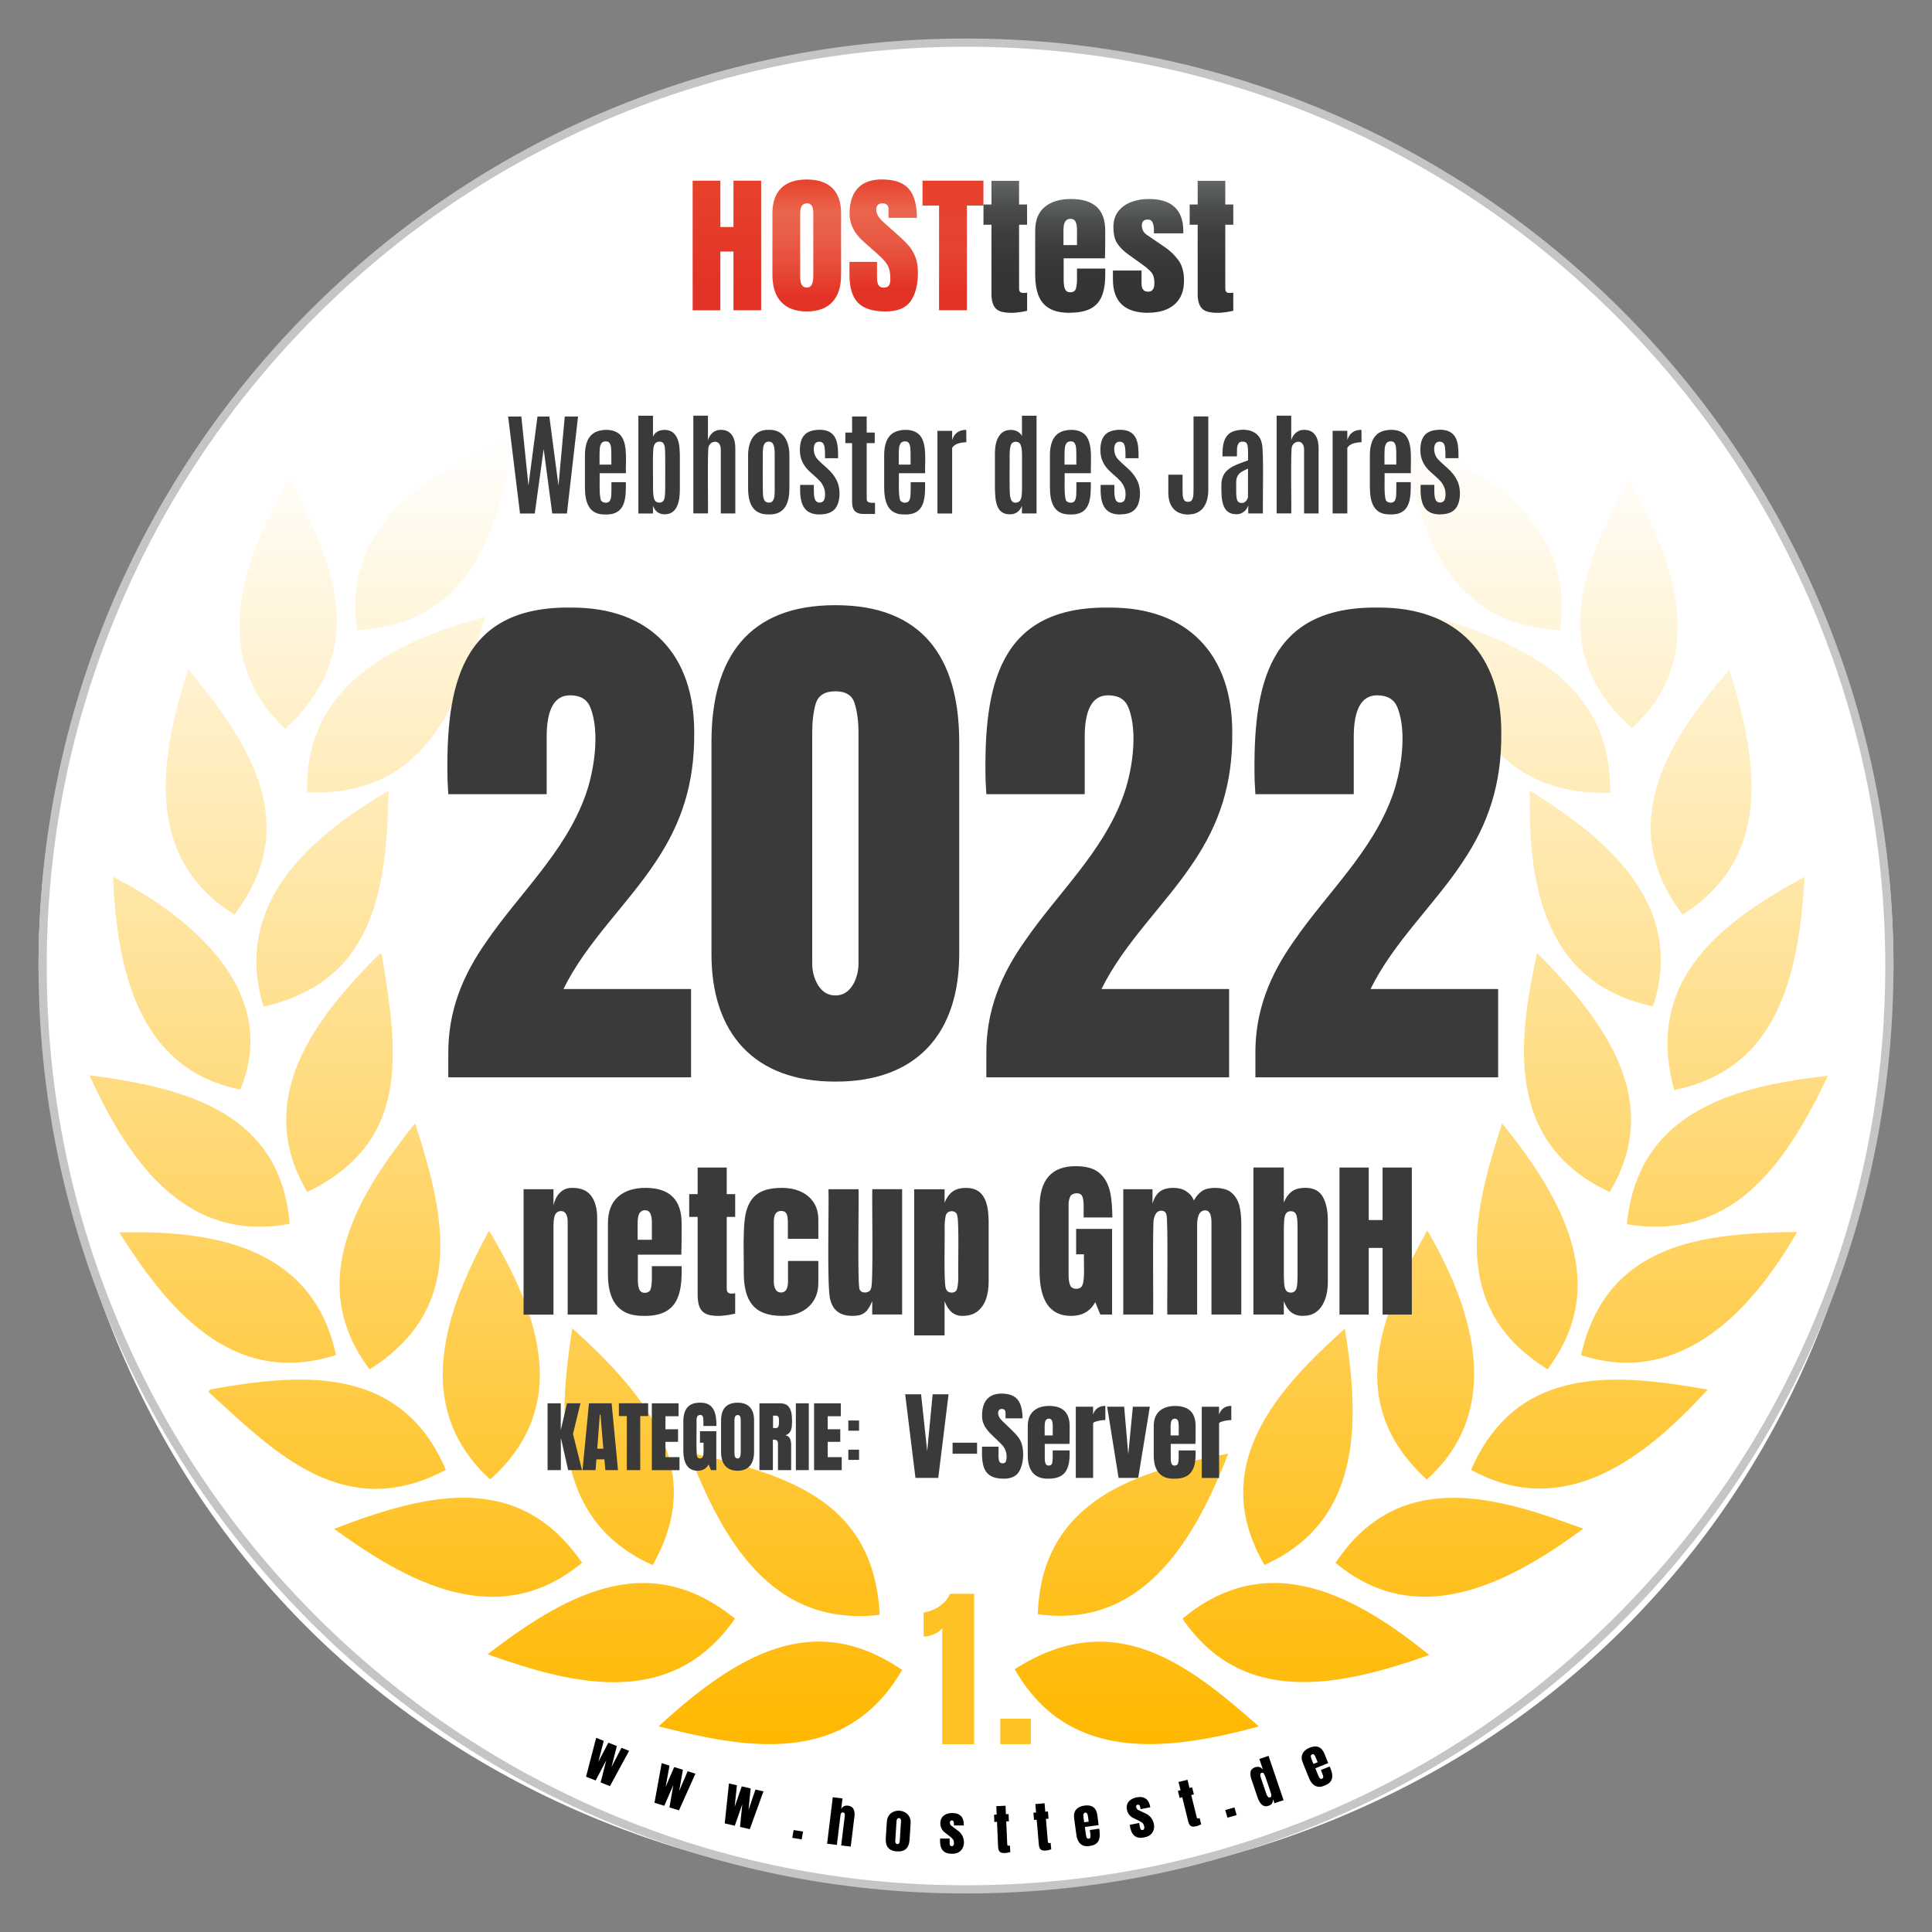 <?xml version="1.0" encoding="UTF-8"?><svg id="a" xmlns="http://www.w3.org/2000/svg" xmlns:xlink="http://www.w3.org/1999/xlink" viewBox="0 0 471 471"><rect x="0" y="0" width="471" height="471" fill="#808080" stroke="none"/><defs><linearGradient id="b" x1="233.71" y1="3899.67" x2="233.71" y2="3580.79" gradientTransform="translate(0 4006) scale(1 -1)" gradientUnits="userSpaceOnUse"><stop offset="0" stop-color="#ffb800" stop-opacity="0"/><stop offset="1" stop-color="#ffb800"/></linearGradient><linearGradient id="c" x1="177.21" y1="3930.35" x2="177.21" y2="3961.95" gradientTransform="translate(0 4006) scale(1 -1)" gradientUnits="userSpaceOnUse"><stop offset=".19" stop-color="#e33326"/><stop offset="1" stop-color="#e7422c"/></linearGradient><linearGradient id="d" x1="196.68" y1="3930.07" x2="196.68" y2="3962.24" gradientTransform="translate(0 4006) scale(1 -1)" gradientUnits="userSpaceOnUse"><stop offset=".12" stop-color="#e33326"/><stop offset=".3" stop-color="#e64836"/><stop offset=".52" stop-color="#e85a45"/><stop offset=".75" stop-color="#ea654d"/><stop offset="1" stop-color="#e7422c"/></linearGradient><linearGradient id="e" x1="215.42" y1="3930.07" x2="215.42" y2="3962.25" gradientTransform="translate(0 4006) scale(1 -1)" gradientUnits="userSpaceOnUse"><stop offset=".18" stop-color="#e33326"/><stop offset=".34" stop-color="#e64635"/><stop offset=".55" stop-color="#e85a44"/><stop offset=".77" stop-color="#ea654d"/><stop offset="1" stop-color="#e7422c"/></linearGradient><linearGradient id="f" x1="232.33" y1="3930.35" x2="232.33" y2="3961.95" gradientTransform="translate(0 4006) scale(1 -1)" gradientUnits="userSpaceOnUse"><stop offset=".14" stop-color="#e33326"/><stop offset=".45" stop-color="#e54333"/><stop offset="1" stop-color="#e7422c"/></linearGradient><linearGradient id="g" x1="245.08" y1="3929.74" x2="245.08" y2="3961.91" gradientTransform="translate(0 4006) scale(1 -1)" gradientUnits="userSpaceOnUse"><stop offset="0" stop-color="#333"/><stop offset=".37" stop-color="#353636"/><stop offset=".6" stop-color="#3d3e3e"/><stop offset=".79" stop-color="#4a4c4c"/><stop offset=".96" stop-color="#5d6061"/><stop offset="1" stop-color="#636667"/></linearGradient><linearGradient id="h" x1="260.91" x2="260.91" y2="3957.49" xlink:href="#g"/><linearGradient id="i" x1="279.99" x2="279.99" y2="3957.48" xlink:href="#g"/><linearGradient id="j" x1="295.34" x2="295.34" xlink:href="#g"/></defs><g><path d="M235.5,9.99c124.88,0,226.11,101.23,226.11,226.11-11.91,299.93-440.36,299.84-452.22,0,0-124.88,101.23-226.11,226.11-226.11Z" style="fill:#fff;"/><path d="M125.54,106.33c-4.45,25.73-12.24,45.8-38.48,47.3-3.74-26.66,18.37-38.81,38.48-47.3Zm259.91,224.02c6.38-28.34,31.52-29.61,52.68-30.03-12.28,21.46-29.92,37.53-52.68,30.03Zm-57.6-6.42c4.02,24.22,3.47,47.21-19.59,57.6-14.24-24.5,3.77-43.41,19.59-57.6Zm46.84-91.61c17.23,17.13,30.79,36.56,17.73,58.28-25.69-12.04-22.26-36.98-17.73-58.28ZM90.1,333.84c-16.18-21.56-2.39-43.15,11.09-59.98,7.98,24.24,11.7,45.55-11.09,59.98Zm29.4,26.82c-19.81-18.07-10.24-42.35-.27-60.64,12.74,21.2,19.76,43.24,.27,60.64Zm228.34,.03c-21.13-19.19-10.26-41.92,.1-60.73,12.52,21.32,17.8,44.65-.1,60.73Zm62.37-137.71c-17.06-22.36-2.84-43.29,11.41-59.74,7.15,22.96,10.39,45.92-11.41,59.74Zm-315.48-30.21c-.42,25.17-4.15,46.74-30.5,52.62-7.69-25.47,11.9-41.65,30.5-52.62Zm-12.81,137.57c-25.55,8.18-41.35-11.75-52.83-29.87,25.67-.76,47.45,4.97,52.83,29.87ZM349.12,150.19c23.76,7.08,43.88,17.27,43.41,43.1-28.78,.68-36.77-20.97-43.41-43.1Zm-303.26,12.95c16.54,19.66,27.22,38.82,11.29,59.82-22.81-14.19-17.77-39.39-11.29-59.82Zm331.42,170.67c-24.57-15.15-17.62-39.55-11.1-59.95,15.16,18.69,26.47,39.55,11.1,59.95Zm18.81-215.37c-9.2,18.5-19.78,39.77,1.76,59.05,18.59-16.85,10.85-40.51-.97-60.63-.26,.52-.52,1.05-.79,1.58Zm-277.86,31.95c-7.14,24.52-16.54,43.9-43.34,42.75-.75-26.7,22.57-37.09,43.34-42.75Zm267.75,222.29c-19.58,14.47-41.01,24.39-60.38,8.35,15.89-24.13,41.08-15.44,60.38-8.35Zm-225.42,48.18c19.43-17.81,37.9-28.41,59.37-13.75-14.11,24.34-39.5,18.74-59.37,13.75Zm-85.67-130.24c24.68-12.07,22.49-32.62,18.15-58-.04,0-.07-.01-.11-.02h-.07s-.06-.02-.06-.02h0s-.08-.01-.12-.02c-.03,0-.06,0-.09-.01-.03,0-.05,0-.08-.01-15.14,15.18-31.21,35-17.61,58.08Zm104.3,103.98c-15.81,22.74-40.54,15.7-60.32,8.7,20.99-16.21,40.11-25,60.32-8.7Zm217.43-96.13c2.67-28.27,27.63-33.79,49.01-36.21-10.74,22.62-23.73,40.26-49.01,36.21Zm-108.34,96.16c21.38-17.94,43.36-4.74,60.16,8.84-22.63,8.01-45.62,12.37-60.16-8.84Zm84.66-201.87c21.03,12.85,37.69,29.09,30.06,52.58-27.39-5.69-30.39-31.21-30.06-52.58Zm-231.04,188.22c-20.75,17.21-43.1,4.3-60.44-8.25,24.23-9.43,45.43-13.46,60.44,8.25ZM27.54,213.74c21.76,11.21,40.36,29.4,31.05,51.88-26.2-5.25-30.08-31.79-31.05-51.88Zm412.39,.03c-1.4,24.47-6.69,46.87-31.77,51.97-7.52-27.2,12.06-41.24,31.77-51.97ZM21.79,262.13c24.62,3.16,46.59,9.63,48.82,36.22-26.32,4.99-40-17.03-48.82-36.22Zm86.91,96.21c-23.56,12.46-40.06-2.68-55.23-16.58h0c-.89-.81-1.77-1.62-2.64-2.42l.39-.6c21.65-3.89,46.42-6.36,57.48,19.6ZM380.31,153.6c-28.36-1.37-34.48-25.55-38.42-47.01,23.29,8.63,41.98,23.19,38.42,47.01Zm-21.67,204.74c11.34-26.24,36.34-23.31,57.68-19.58-16.84,18.55-36.04,31.41-57.68,19.58Zm-51.75,62.54c-23.83,6.51-46.82,8.29-59.52-13.94,24.27-15.53,42.24-1.3,59.52,13.94Zm-7.45-66.51c-8.92,23.06-21.89,42.58-46.43,39.16,.88-28.46,25.39-35.11,46.43-39.16Zm-131.56-.28c25.4,5.5,45.15,12.43,46.58,39.59-26.88,3.14-38.64-19.31-46.58-39.59ZM69.58,177.7c-19.54-18.28-9.74-42.56,.98-60.92,12.35,23.15,18.51,42.6-.98,60.92Zm69.93,146.11c19.07,17.21,32.63,34.79,19.6,57.74-25.02-11.14-22.75-37.34-19.6-57.74Z" style="fill:url(#b); fill-rule:evenodd;"/><path d="M229.71,425.23v-28.25c-.94,1.19-3.05,2.02-4.54,2v-5.85c2.56-.4,5.38-2.03,6.42-4.58h5.9v36.68h-7.77Z" style="fill:#ffc224;"/><path d="M243.86,425.21v-6.21h7.46v6.21h-7.46Z" style="fill:#ffc224;"/><path d="M127.64,320.47v-30.55h7.29v3.89c.56-2.31,1.98-4.28,4.6-4.22,2.12,0,3.65,.65,4.6,1.96,.96,1.3,1.45,3.09,1.45,5.36v23.57h-7.19v-22.81c-.02-1.05-.35-2.45-1.63-2.42-1.88,.01-1.78,2.36-1.83,3.75,0,0,0,21.49,0,21.49h-7.29Zm29.37,.33c-6.65,.11-8.83-4.19-8.8-10.29,0,0,0-12.28,0-12.28,0-2.84,.81-4.98,2.44-6.44,1.63-1.47,3.87-2.2,6.72-2.2,5.87,0,8.8,2.88,8.8,8.64,0,2.2,0,6.7-.08,7.64h-10.59v5.91c.02,.94,.02,2.13,.55,2.89,.59,.84,2.4,.62,2.59-.47,.41-1.2,.26-4.09,.28-5.52h7.25c.19,7-1.04,12.22-9.17,12.12Zm-1.55-18.56h3.46v-4.11c0-1.1-.14-1.89-.41-2.36-.5-1.02-2.02-.92-2.59-.04-.31,.46-.47,1.26-.47,2.4v4.11Zm19.63,18.56c-3.87,0-4.95-1.48-5.01-5.09,0,0,0-19.04,0-19.04h-2.06v-5.56h2.06v-6.48h7.09v6.48h2.06v5.56h-2.06v17.33c-.07,1.49,.92,1.47,2.06,1.28v4.97c-.83,.22-3.01,.59-4.13,.55Zm15.66,0c-7.01,.02-9.36-3.67-9.43-10.35,.11-3.88-.45-12.41,.81-15.79,1.32-3.9,4.23-5.04,8.51-5.07,3.08,0,6.02,1.02,7.7,3.52,.77,1.15,1.16,2.57,1.16,4.24v4.66h-7.43v-4.28c-.05-1.25-.14-2.51-1.63-2.51-1.2,0-1.79,.85-1.79,2.55v14.81c.02,1.11,.41,2.54,1.75,2.51,1.41,.02,1.67-1.37,1.71-2.55,0,0,0-5.13,0-5.13h7.39v5.34c0,1.68-.38,3.13-1.14,4.34-1.62,2.58-4.5,3.71-7.62,3.71Zm17.19,0c-2.97,.01-4.76-1.15-5.5-3.85-.92-2.47-.3-23.99-.47-27.03h7.33c.13,1.51-.32,23.71,.28,24.46,.39,1.06,2.58,.94,2.77-.31,.62-.73,.18-22.69,.31-24.16h7.27v30.55h-7.29v-3.26c-1.01,2.37-1.91,3.6-4.71,3.59Zm14.93,4.77v-35.64h7.41v3.26c1.01-2.42,2.47-3.6,5.28-3.59,4.5,0,5.36,3.85,5.46,7.88,0,0,0,15.03,0,15.03-.03,2.76-.61,5.55-2.75,7.21-.94,.72-2.17,1.08-3.69,1.08-1.98,0-3.41-1.2-4.3-3.59v8.35h-7.41Zm9.15-10.45c.76,0,1.22-.38,1.36-1.14,.16-.76,.24-1.7,.24-2.81-.09-2.04,.23-13-.24-14.75-.19-1.57-2.6-1.49-2.83,.02-.18,.76-.26,1.69-.26,2.79,.09,2.04-.25,12.99,.26,14.75,.19,.76,.68,1.14,1.47,1.14Zm29.09,5.68c-5.12,0-7.68-3.67-7.68-11v-15.46c0-6.69,2.93-10.04,8.8-10.04,2.42,0,4.27,.49,5.56,1.47,3.16,2.46,3.28,6.77,3.4,11.04h-7.01c-.05-1.22,.19-4.06-.33-5.11-.36-1.19-2.6-.94-2.95,.04-.26,.56-.39,1.17-.39,1.83v17.37c0,.96,.12,1.75,.37,2.36,.4,1.2,2.61,1.19,2.99,0,.66-1.31,.3-5.95,.39-7.52h-1.91v-6.19h8.76v20.88h-2.87l-1.22-3.01c-1.25,2.23-3.22,3.34-5.91,3.34Zm12.73-.33v-30.55h7.13v3.54c.33-1.25,.88-2.21,1.67-2.87,1.39-1.26,4.94-1.35,6.58-.14,.87,.56,1.48,1.3,1.83,2.22,.56-1,1.21-1.77,1.95-2.28,1.61-1.2,5.73-1,7.15,.31,2.16,1.75,2.39,4.59,2.46,7.45,0,0,0,22.32,0,22.32h-7.27v-22.45c0-1.97-.5-2.95-1.51-2.95-1.73,0-1.95,2.12-1.98,3.46,0,0,0,21.94,0,21.94h-7.27c-.1-.84,.25-24.31-.24-24.36-.19-1.21-1.86-1.21-2.44-.37-.3,.39-.5,.88-.61,1.47-.33-.09-.09,22.64-.16,23.26h-7.29Zm43.85,.33c-2.51,0-3.82-1.26-4.71-3.59v3.26h-7.41v-35.85h7.41v8.55c.45-1.13,1.07-2,1.85-2.63,.8-.64,1.94-.96,3.42-.96,2,0,3.4,.73,4.22,2.18,.83,1.45,1.24,3.35,1.24,5.7v15.03c.05,3.9-1.53,8.4-6.03,8.29Zm-3.01-5.68c1.85,.04,1.54-2.42,1.65-3.95,0,0,0-11.94,0-11.94-.1-1.55,.19-3.98-1.63-3.95-1.88-.02-1.6,2.4-1.71,3.95,0,0,0,11.94,0,11.94,.11,1.54-.17,3.97,1.69,3.95Zm11.87,5.36v-35.85h7.13v12.81h3.38v-12.81h7.13v35.85h-7.13v-16.25h-3.38v16.25h-7.13Z" style="fill:#3a3a3a;"/><path d="M133.49,358.4v-16.29h3.22v6.53l1.52-6.53h3.28l-1.82,7.46,2.2,8.83h-3.38l-1.78-7.89v7.89h-3.24Zm8.52,0l1.57-16.29h5.53l1.55,16.29h-3.08l-.23-2.63h-1.96l-.2,2.63h-3.17Zm3.6-5.23h1.48l-.71-8.29h-.15l-.62,8.29Zm7.2,5.23v-13.17h-1.93v-3.13h7.13v3.13h-1.93v13.17h-3.26Zm6.1,0v-16.29h6.52v3.15h-3.2v3.18h3.07v3.06h-3.07v3.73h3.42v3.18h-6.73Zm11.17,.15c-2.33,0-3.49-1.67-3.49-5v-7.03c0-3.04,1.33-4.56,4-4.56,3.52-.11,4.09,2.68,4.07,5.68h-3.18c-.02-.56,.09-1.85-.15-2.32-.17-.54-1.18-.43-1.34,.02-.12,.25-.18,.53-.18,.83,.07,.7-.17,8.53,.17,8.97,.18,.55,1.19,.54,1.36,0,.3-.61,.14-2.7,.18-3.42h-.87v-2.81h3.98v9.49h-1.31l-.56-1.37c-.57,1.01-1.46,1.52-2.68,1.52Zm9.73,0c-2.79,0-4.03-1.82-4.02-4.59,0,0,0-7.74,0-7.74,0-2.7,1.31-4.26,4.02-4.26,2.71,0,4.02,1.56,4.02,4.26,0,0,0,7.74,0,7.74,0,2.76-1.23,4.59-4.02,4.59Zm.03-3c.49,0,.74-.48,.74-1.43v-7.95c0-.8-.24-1.2-.72-1.2-.54,0-.81,.41-.81,1.23v7.94c.03,.78,.03,1.37,.8,1.42Zm5.3,2.85v-16.29h5c.83,0,1.46,.19,1.89,.57,1.04,.98,1.02,2.48,1.07,3.99-.05,1.52-.15,2.72-1.61,3.23,.51,.11,.87,.36,1.07,.77,.21,.4,.31,.92,.31,1.56v6.17h-3.21v-6.38c0-.48-.1-.77-.3-.88-.19-.12-.5-.18-.94-.18v7.43h-3.3Zm3.31-10.26h.79c.45,0,.68-.49,.68-1.47-.02-1.56-.13-1.59-1.46-1.55v3.02Zm5.57,10.26v-16.29h3.15v16.29h-3.15Zm4.44,0v-16.29h6.52v3.15h-3.2v3.18h3.07v3.06h-3.07v3.73h3.42v3.18h-6.73Zm8.35-9.61v-2.49h2.62v2.49h-2.62Zm0,7.11v-2.49h2.62v2.49h-2.62Z" style="fill:#3a3a3a;"/><path d="M223.18,360.29l-2.51-20.38h3.88l1.49,13.86,1.33-13.86h3.88l-2.51,20.38h-5.56Zm9.05-5.89v-2.68h5.97v2.68h-5.97Zm12.43,6.08c-5.15,.02-5.36-3.47-5.25-7.8h4.03c.05,.74-.16,3.04,.21,3.66,.22,.52,1.27,.51,1.52,.07,.5-1.13,.18-2.9-.61-3.83-1.92-2.37-5.24-4.02-5.14-7.5-.01-3.24,1.45-5.33,4.71-5.34,1.87,0,3.19,.5,3.97,1.49,.79,1,1.18,2.51,1.18,4.54h-4.14v-1.4c0-.28-.08-.49-.24-.65-.3-.33-1.1-.3-1.35,.05-.35,.45-.24,1.07,.01,1.62,.15,.33,.46,.71,.91,1.15,.92,.92,2.89,2.66,3.65,3.68,1.85,2.12,1.59,6.6,.24,8.65-.7,1.08-1.93,1.62-3.68,1.62Zm10.9,0c-3.72,.1-5.05-2.44-5-5.84,0,0,0-6.98,0-6.98,0-1.61,.46-2.83,1.39-3.66,.93-.83,2.2-1.25,3.82-1.25,3.33,0,5,1.64,5,4.91,0,1.25,0,3.81-.05,4.34h-6.02v3.36c.01,.54,.01,1.21,.31,1.64,.33,.48,1.36,.35,1.47-.27,.23-.68,.15-2.32,.16-3.14h4.12c.13,3.94-.63,6.97-5.21,6.89Zm-.88-10.54h1.97c-.05-.79,.15-3.08-.23-3.68-.29-.58-1.15-.52-1.47-.02-.44,.57-.22,2.92-.27,3.7Zm7.59,10.36v-17.36h4.21v1.93c.41-1.39,1.51-2.15,2.99-2.14v3.46c-.68,0-1.8,.17-2.45,.42-.35,.12-.53,.26-.53,.42v13.27h-4.21Zm10.43,0l-2.79-17.36h4.15l1,11.6,1.12-11.6h4.14l-2.84,17.36h-4.79Zm13.57,.19c-3.72,.1-5.05-2.44-5-5.84,0,0,0-6.98,0-6.98,0-1.61,.46-2.83,1.39-3.66,.93-.83,2.2-1.25,3.82-1.25,3.33,0,5,1.64,5,4.91,0,1.25,0,3.81-.05,4.34h-6.02v3.36c.01,.54,.01,1.21,.31,1.64,.33,.48,1.36,.35,1.47-.27,.23-.68,.15-2.32,.16-3.14h4.12c.13,3.94-.63,6.97-5.21,6.89Zm-.88-10.54h1.97c-.05-.79,.15-3.08-.23-3.68-.29-.58-1.15-.52-1.47-.02-.44,.57-.22,2.92-.27,3.7Zm7.59,10.36v-17.36h4.21v1.93c.42-1.39,1.51-2.15,2.99-2.14v3.46c-.68,0-1.8,.17-2.45,.42-.36,.12-.53,.26-.53,.42v13.27h-4.21Z" style="fill:#3a3a3a;"/><path d="M109.29,262.64v-5.44c-.13-10.74,3.55-19.53,9.4-27.8,7.99-11.61,18.86-21.53,23.85-35,2.19-5.74,3.89-15.79,1.36-21.97-.78-1.94-2.42-2.92-4.93-2.92-3.8,0-5.7,3.39-5.7,10.17v13.93h-23.98c-.04-.99-.11-2.12-.19-3.37-.46-23.01,3.14-42.51,30.2-42.12,19.16-.07,30.06,11.49,29.94,30.72,.08,12.24-3.11,21.94-9.46,31.37-6.91,10.43-16.79,19.45-22.42,30.91h31.11v21.52h-59.17Zm94.36,1.04c-19.67,.05-30.33-11.68-30.2-31.43,0,0,0-51.46,0-51.46,.02-20.59,9.15-33.29,30.2-33.25,21.12-.04,30.15,12.66,30.2,33.25,0,0,0,51.46,0,51.46,.1,19.76-10.46,31.49-30.2,31.43Zm0-21c3.87,.06,5.65-4.35,5.64-7.78,0,0,0-56.32,0-56.32,0-2.68-.3-5.01-.91-7-.56-2.03-2.14-3.05-4.73-3.05s-4.19,1.02-4.8,3.05c-.56,1.99-.84,4.32-.84,7v56.32c0,1.99,.5,3.78,1.49,5.38,1.04,1.6,2.42,2.4,4.15,2.4Zm36.81,19.96v-5.44c-.13-10.74,3.55-19.53,9.4-27.8,7.98-11.61,18.86-21.53,23.85-35,2.19-5.74,3.89-15.79,1.36-21.97-.78-1.94-2.42-2.92-4.93-2.92-3.8,0-5.7,3.39-5.7,10.17v13.93h-23.98c-.04-.99-.11-2.12-.19-3.37-.46-23.01,3.14-42.5,30.2-42.12,19.16-.07,30.06,11.49,29.94,30.72,.08,12.24-3.1,21.94-9.46,31.37-6.91,10.43-16.79,19.45-22.42,30.91h31.11v21.52h-59.17Zm65.59,0v-5.44c-.13-10.74,3.55-19.53,9.4-27.8,7.99-11.61,18.86-21.54,23.85-35,2.19-5.74,3.89-15.79,1.36-21.97-.78-1.94-2.42-2.92-4.93-2.92-3.8,0-5.7,3.39-5.7,10.17v13.93h-23.98c-.04-.99-.11-2.12-.19-3.37-.46-23.01,3.14-42.51,30.2-42.12,19.16-.07,30.06,11.49,29.94,30.72,.08,12.24-3.11,21.94-9.46,31.37-6.91,10.43-16.79,19.45-22.42,30.91h31.11v21.52h-59.17Z" style="fill:#3a3a3a;"/><path d="M168.86,75.65v-31.6h6.75v11.29h3.2v-11.29h6.75v31.59h-6.75v-14.32h-3.2v14.33h-6.75Z" style="fill:url(#c);"/><path d="M196.68,75.93c-2.72,0-4.79-.77-6.22-2.29-1.43-1.52-2.15-3.73-2.15-6.62v-15c0-2.7,.71-4.76,2.13-6.16s3.5-2.1,6.24-2.1,4.82,.7,6.24,2.1,2.13,3.45,2.13,6.16v15.01c0,2.88-.72,5.08-2.15,6.62-1.43,1.52-3.5,2.28-6.22,2.28Zm.05-5.82c1.03,0,1.54-.93,1.54-2.79v-15.42c0-1.56-.5-2.33-1.5-2.33-1.13,0-1.7,.79-1.7,2.39v15.4c0,.98,.13,1.69,.39,2.11,.27,.43,.69,.64,1.28,.64Z" style="fill:url(#d);"/><path d="M215.85,75.93c-3.1,0-5.33-.72-6.71-2.15-1.38-1.43-2.05-3.72-2.05-6.86v-3.08h6.72v3.95c0,.73,.12,1.3,.36,1.71,.24,.41,.65,.62,1.25,.62s1.05-.17,1.28-.51c.24-.33,.36-.88,.36-1.65,0-.97-.1-1.78-.31-2.43-.2-.65-.56-1.27-1.07-1.87-.5-.59-1.21-1.28-2.11-2.07l-3.05-2.7c-2.28-2-3.41-4.28-3.41-6.86s.67-4.74,2.02-6.16c1.34-1.42,3.29-2.12,5.83-2.12,3.11,0,5.32,.78,6.62,2.32,1.3,1.54,1.95,3.89,1.95,7.03h-6.91v-2.17c0-.43-.13-.77-.39-1-.27-.24-.62-.36-1.07-.36-.54,0-.94,.14-1.18,.42-.25,.28-.38,.64-.38,1.08s.13,.92,.39,1.43c.26,.51,.76,1.11,1.52,1.78l3.92,3.5c.78,.69,1.5,1.42,2.17,2.2,.65,.78,1.18,1.67,1.58,2.7,.39,1.02,.6,2.27,.6,3.74,0,2.97-.59,5.29-1.76,6.98-1.17,1.7-3.23,2.53-6.15,2.53Z" style="fill:url(#e);"/><path d="M228.93,75.65v-25.53h-4.03v-6.07h14.85v6.07h-4.03v25.52h-6.8Z" style="fill:url(#f);"/><path d="M246.47,76.26c-1.87,0-3.13-.37-3.78-1.12-.65-.74-.98-1.88-.98-3.42v-16.93h-1.95v-4.94h1.95v-5.76h6.73v5.76h1.95v4.94h-1.95v15.42c0,.45,.07,.76,.23,.94,.16,.18,.45,.27,.89,.27,.31,0,.59-.03,.84-.07v4.42c-.16,.05-.64,.14-1.45,.28-.81,.14-1.64,.22-2.48,.22Z" style="fill:url(#g);"/><path d="M260.74,76.26c-2.06,0-3.71-.36-4.94-1.09-1.23-.72-2.1-1.77-2.63-3.14-.53-1.36-.8-3-.8-4.92v-10.92c0-2.52,.77-4.44,2.32-5.73,1.55-1.3,3.68-1.95,6.39-1.95,5.58,0,8.36,2.56,8.36,7.68v1.97c0,2.39-.03,3.99-.07,4.81h-10.06v5.26c0,.49,.03,.96,.1,1.42,.06,.47,.21,.85,.43,1.15,.23,.31,.59,.45,1.09,.45,.72,0,1.17-.29,1.36-.87,.18-.59,.27-1.35,.27-2.29v-2.61h6.89v1.54c0,2.03-.27,3.73-.81,5.09-.53,1.37-1.44,2.41-2.71,3.1-1.27,.68-3,1.03-5.19,1.03Zm-1.47-16.51h3.29v-3.66c0-.97-.13-1.68-.39-2.11-.26-.43-.64-.64-1.17-.64-.55,0-.98,.21-1.28,.61-.3,.41-.46,1.13-.46,2.14v3.66Z" style="fill:url(#h);"/><path d="M279.92,76.26c-5.73,0-8.6-2.71-8.6-8.15v-2.16h6.97v3.19c0,.61,.13,1.1,.39,1.45,.26,.35,.67,.52,1.24,.52,1.01,0,1.51-.7,1.51-2.12,0-1.18-.27-2.06-.79-2.65-.53-.59-1.17-1.15-1.94-1.7l-3.7-2.66c-1.17-.85-2.05-1.74-2.65-2.68-.61-.94-.91-2.25-.91-3.93,0-1.56,.39-2.84,1.19-3.86,.8-1.01,1.84-1.77,3.16-2.26,1.31-.5,2.72-.74,4.25-.74,5.62,0,8.44,2.62,8.44,7.88v.5h-7.17v-1.03c0-.54-.1-1.07-.3-1.58-.2-.5-.59-.76-1.17-.76-.98,0-1.47,.49-1.47,1.45s.41,1.75,1.24,2.3l4.29,2.93c1.34,.9,2.47,1.98,3.38,3.23,.91,1.24,1.37,2.89,1.37,4.96,0,2.56-.78,4.51-2.33,5.85-1.56,1.33-3.7,2-6.4,2Z" style="fill:url(#i);"/><path d="M296.74,76.26c-1.87,0-3.13-.37-3.78-1.12-.65-.74-.98-1.88-.98-3.42v-16.93h-1.95v-4.94h1.95v-5.76h6.73v5.76h1.95v4.94h-1.95v15.42c0,.45,.07,.76,.23,.94,.16,.18,.45,.27,.89,.27,.31,0,.59-.03,.83-.07v4.42c-.16,.05-.64,.14-1.45,.28-.81,.14-1.63,.22-2.48,.22Z" style="fill:url(#j);"/><path d="M142.87,433.14l2.47-9.47,1.85,.73-1.32,5.1,2.44-4.65,2.07,.81-1.29,5.1,2.42-4.66,1.86,.73-4.67,8.61-2.27-.9,1.37-5.39-2.59,4.91-2.33-.92Z"/><path d="M159.56,439.47l1.75-9.63,1.9,.59-.93,5.18,2.08-4.82,2.12,.66-.91,5.19,2.06-4.83,1.91,.59-4.01,8.94-2.33-.72,.96-5.48-2.21,5.09-2.4-.74Z"/><path d="M176.68,444.53l1.03-9.74,1.94,.44-.54,5.24,1.72-4.97,2.17,.5-.52,5.24,1.69-4.97,1.95,.45-3.33,9.21-2.38-.55,.55-5.53-1.82,5.24-2.45-.56Z"/><path d="M193.15,448.04l.33-1.9,2.29,.39-.33,1.9-2.29-.39Z"/><path d="M201.64,449.47l1.38-11.32,2.37,.29-.32,2.63c.48-1.26,2.46-1.08,2.99-.07,.25,.46,.34,1.04,.25,1.75l-.91,7.43-2.33-.28,.89-7.28c.03-.21,0-.39-.07-.53-.12-.28-.59-.35-.79-.09-.11,.13-.17,.28-.19,.47l-.89,7.3-2.37-.29Z"/><path d="M218.65,451.35c-1.93-.12-2.83-1.19-2.71-3.19l.25-3.89c.12-4.04,6.19-3.66,5.8,.37,0,0-.25,3.89-.25,3.89-.13,2.01-1.16,2.95-3.09,2.82Zm.11-1.79c.43,.03,.56-.33,.59-.71,0,0,.3-4.74,.3-4.74,.14-1.14-1.09-1.21-1.09-.07,0,0-.3,4.74-.3,4.74-.01,.22,.02,.4,.09,.54,.08,.14,.21,.22,.41,.23Z"/><path d="M232.05,451.92c-2.41,0-2.99-1.51-2.86-3.7h2.33c.03,.35-.1,1.4,.12,1.67,.38,.42,.97,.15,.92-.56,.02-.81-.36-1.11-.9-1.56,0,0-1.23-.96-1.23-.96-1.19-.78-1.57-2.56-.77-3.75,.57-.77,1.54-1.06,2.49-1.06,1.96-.01,2.89,1.1,2.81,3.02h-2.4c0-.31,.02-.67-.1-.95-.06-.18-.19-.27-.39-.27-.74-.02-.56,1.07-.09,1.34,0,0,1.43,1.06,1.43,1.06,2.48,1.62,2.09,5.86-1.37,5.73Z"/><path d="M244.99,451.75c-.63,.03-1.05-.09-1.29-.34-.23-.26-.35-.66-.38-1.21l-.26-6.05-.65,.03-.08-1.77,.65-.03-.09-2.06,2.25-.1,.09,2.06,.65-.03,.08,1.77-.65,.03,.24,5.51c-.02,.45,.33,.46,.67,.38l.07,1.58c-.26,.08-.95,.23-1.31,.23Z"/><path d="M254.98,451.14c-.62,.05-1.06-.04-1.3-.29-.24-.25-.38-.65-.43-1.19l-.52-6.04-.65,.06-.15-1.76,.65-.06-.18-2.05,2.25-.19,.18,2.05,.65-.06,.15,1.76-.65,.06,.47,5.49c0,.46,.35,.45,.69,.35l.14,1.58c-.26,.09-.94,.27-1.3,.29Z"/><path d="M265.6,450.03c-2.01,.36-3.02-1.01-3.21-2.87,0,0-.53-3.87-.53-3.87-.12-.89,.04-1.61,.49-2.13,.45-.53,1.13-.86,2.03-.98,1.85-.25,2.9,.53,3.14,2.35,.09,.7,.29,2.11,.3,2.41l-3.34,.45,.25,1.86c.05,.3,.1,.67,.3,.89,.22,.24,.78,.09,.8-.26,.08-.4-.09-1.3-.15-1.75l2.29-.31c.38,2.14,.14,3.95-2.37,4.21Zm-1.28-5.78l1.09-.15c-.09-.44-.15-1.72-.41-2.02-.2-.3-.68-.2-.82,.1-.2,.35,.1,1.63,.13,2.07Z"/><path d="M278.95,447.94c-2.37,.47-3.23-.89-3.53-3.07l2.29-.45c.09,.33,.18,1.38,.44,1.6,.46,.34,.98-.04,.79-.74-.14-.8-.57-1.02-1.19-1.35,0,0-1.4-.7-1.4-.7-1.32-.53-2.04-2.2-1.5-3.52,.4-.86,1.3-1.35,2.23-1.53,1.92-.4,3.05,.51,3.35,2.41l-2.35,.46c-.06-.29-.11-.65-.28-.9-.1-.17-.24-.23-.43-.19-.73,.13-.33,1.16,.18,1.33,0,0,1.61,.76,1.61,.76,2.75,1.1,3.2,5.33-.21,5.89Z"/><path d="M291.61,445.22c-.61,.15-1.05,.12-1.33-.08-.27-.21-.48-.58-.61-1.11l-1.45-5.88-.64,.16-.42-1.72,.64-.16-.49-2,2.19-.54,.49,2,.64-.16,.42,1.72-.64,.16,1.32,5.36c.07,.45,.42,.39,.73,.24l.38,1.54c-.24,.13-.88,.41-1.24,.48Z"/><path d="M299.24,443.13l-.53-1.86,2.23-.64,.54,1.86-2.23,.64Z"/><path d="M309.35,440.19c-1.7,.69-2.47-1.04-2.9-2.39,0,0-1.36-4-1.36-4-.24-.71-.31-1.32-.21-1.85,.09-.86,1.44-1.43,2.18-1.15,.31,.11,.58,.31,.83,.6l-.87-2.58,2.23-.76,3.67,10.8-2.23,.76-.33-.98c-.04,.75-.23,1.28-1,1.54Zm.26-2c.21-.07,.32-.2,.33-.39,.02-.19-.05-.51-.2-.94-.19-.45-1.32-4.19-1.63-4.48-.23-.4-.92-.15-.87,.28,0,.22,.05,.45,.13,.69l1.31,3.87c.26,.77,.57,1.09,.92,.97Z"/><path d="M322.88,435.31c-1.86,.85-3.18-.23-3.82-1.98,0,0-1.46-3.62-1.46-3.62-.34-.84-.35-1.57-.05-2.19,.31-.63,.88-1.11,1.72-1.45,1.73-.7,2.94-.2,3.63,1.5,.26,.65,.8,1.98,.89,2.26l-3.12,1.26,.7,1.74c.12,.28,.26,.62,.51,.79,.27,.18,.78-.1,.71-.45-.02-.4-.41-1.24-.57-1.66l2.14-.87c.9,1.98,1.11,3.79-1.26,4.67Zm-2.67-5.29l1.02-.41c-.19-.4-.57-1.63-.89-1.86-.27-.24-.71-.03-.77,.3-.11,.39,.5,1.56,.64,1.98Z"/><path d="M126.77,125.18l-2.89-23.63h3.22l1.73,16.83,2.2-16.83h2.9l2.22,16.83,1.53-16.83h3.24l-2.71,23.63h-3.58l-2.09-15.71-2.17,15.71h-3.58Zm20.81,.24c-4.29,.12-5.01-3.36-4.98-6.94,0,0,0-7.5,0-7.5,0-2.31,.54-4.77,2.78-5.73,1.89-.79,5.01-.66,6.19,1.24,1.48,2.2,.91,6.28,1.02,8.87h-6.4c.04,1.45-.14,5.06,.23,6.31,.12,.95,1.71,1.19,2.22,.47,.49-.76,.37-1.82,.42-2.82,0,0,0-1.77,0-1.77h3.52c.04,3.87-.02,8.02-4.98,7.88Zm-1.41-12.15h2.87v-2.58c-.04-1.03,.04-2.02-.47-2.74-.38-.53-1.57-.42-1.91,.07-.54,.73-.46,1.77-.5,2.77,0,0,0,2.48,0,2.48Zm15.81,12.11c-.6,0-1.15-.16-1.64-.48-.48-.33-.87-.86-1.15-1.6v1.88h-3.56v-23.83h3.56v5.14c.69-1.97,3.74-2.12,4.99-.94,1.39,1.28,1.5,3.3,1.56,5.28,0,0,0,8.52,0,8.52-.01,2.66-.51,6.08-3.76,6.03Zm-1.19-2.85c1.56,0,1.29-2.01,1.38-3.52-.03-1.16,.09-8.88-.09-9.85-.05-.47-.17-.83-.36-1.09-.33-.53-1.36-.49-1.81-.13-.24,.18-.42,.49-.54,.94-.35,1.1-.11,8.86-.17,10.18,0,1.11,.09,1.97,.28,2.58,.2,.6,.64,.9,1.32,.9Zm8.24,2.64v-23.83h3.56v6c.37-1.41,1.56-2.59,3.13-2.55,1.17,0,2.05,.39,2.64,1.17,.6,.77,.9,1.89,.9,3.36v15.85h-3.54v-15.52c0-.64-.13-1.13-.38-1.45-.72-.95-2.29-.45-2.56,.68-.39,0-.1,15.74-.19,16.28h-3.56Zm18.4,.24c-4.11,.11-5.1-3.07-5.05-6.63,0,0,0-7.53,0-7.53-.06-3.35,1.26-6.57,5.05-6.46,3.8-.12,5.08,3.14,5.02,6.46,0,0,0,7.53,0,7.53,.04,3.52-.91,6.75-5.02,6.63Zm0-2.87c.4,0,.71-.12,.91-.36,.52-.67,.5-1.62,.52-2.55,0,0,0-9.01,0-9.01-.03-.97-.02-1.91-.55-2.59-.38-.5-1.43-.47-1.81,0-.21,.24-.35,.58-.43,1.02-.07,.44-.11,.96-.11,1.57,.04,1.07-.11,9.68,.11,10.52,.08,.44,.22,.78,.43,1.03,.21,.24,.52,.36,.93,.36Zm12.43,2.89c-4.37,.02-4.92-3.28-4.79-7.21h3.34c0,.99-.08,2.91,.32,3.62,.32,.86,1.62,.89,2.08,.21,.41-.55,.43-2.11,.13-2.93-.13-.42-.33-.83-.6-1.24-.49-.82-2.13-2.15-2.86-2.83-1.63-1.47-2.48-3.15-2.48-5.33,0-1.71,.4-2.96,1.2-3.75,1.17-1.32,4.5-1.58,6.11-.62,2.05,1.21,2.01,3.95,2,6.36h-3.18c0-.95,.05-2.69-.31-3.34-.28-.87-1.6-.86-2.07-.28-.61,.81-.41,2.55,.23,3.45,.41,.69,2.13,2.1,2.74,2.68,1,.9,1.74,1.85,2.22,2.83,1.07,2,.98,5.53-.43,7.05-.77,.87-1.98,1.3-3.64,1.3Zm11.04-.12c-2.4,.06-3.21-.91-3.17-3.21,0,0,0-14.07,0-14.07h-1.64v-2.58h1.64v-3.91h3.56v3.91h1.96v2.58h-1.96v13.45c-.06,1.23,.97,1.08,2.03,1.11v2.71h-2.42Zm9.63,.11c-4.29,.12-5-3.36-4.98-6.94,0,0,0-7.5,0-7.5,0-2.31,.54-4.77,2.78-5.73,1.89-.79,5.01-.66,6.19,1.24,1.49,2.2,.91,6.28,1.02,8.87h-6.4c.04,1.45-.14,5.06,.23,6.31,.12,.95,1.72,1.19,2.22,.47,.49-.76,.37-1.82,.42-2.82,0,0,0-1.77,0-1.77h3.52c.04,3.87-.02,8.02-4.98,7.88Zm-1.41-12.15h2.87v-2.58c-.04-1.03,.04-2.01-.47-2.74-.38-.53-1.57-.42-1.91,.07-.54,.73-.46,1.77-.5,2.77,0,0,0,2.48,0,2.48Zm9.42,11.91v-20.14h3.58v2.24c.48-1.61,1.7-2.5,3.42-2.48,.02,0,.03,.15,.03,.46,.02,.69,.01,1.92,.01,2.55-1.15,.04-2.86,.28-3.46,1.4v15.98h-3.58Zm17.72,.2c-3.67,.08-3.64-3.8-3.71-6.63,0,0,0-8.2,0-8.2,.03-1.87,.31-3.78,1.65-4.98,1.31-1.18,4.07-1.02,4.94,.72v-4.94h3.56v23.83h-3.56v-1.87c-.52,1.32-1.47,2.07-2.89,2.07Zm1.32-2.83c1.74-.04,1.49-2.15,1.58-3.58,0,0,0-8.05,0-8.05,0-.98-.1-1.77-.3-2.35-.28-1.15-2.14-1.18-2.44-.01-.19,.56-.28,1.36-.28,2.4,.04,1.31-.12,8.95,.12,10.07,.17,.84,.43,1.52,1.32,1.53Zm13.36,2.87c-4.29,.12-5-3.36-4.98-6.94,0,0,0-7.5,0-7.5,0-2.31,.54-4.77,2.78-5.73,1.89-.79,5.01-.66,6.19,1.24,1.49,2.2,.91,6.28,1.02,8.87h-6.4c.04,1.45-.14,5.06,.23,6.31,.12,.95,1.71,1.19,2.21,.47,.49-.76,.37-1.82,.42-2.82,0,0,0-1.77,0-1.77h3.52c.04,3.87-.02,8.02-4.98,7.88Zm-1.41-12.15h2.87v-2.58c-.04-1.03,.04-2.02-.47-2.74-.38-.53-1.57-.42-1.91,.07-.54,.73-.46,1.77-.5,2.77,0,0,0,2.48,0,2.48Zm13.59,12.16c-4.37,.02-4.92-3.28-4.79-7.21h3.34c0,.99-.08,2.91,.32,3.62,.32,.86,1.62,.89,2.08,.21,.41-.55,.43-2.11,.13-2.93-.13-.42-.33-.83-.6-1.24-.49-.82-2.13-2.15-2.86-2.83-1.63-1.47-2.48-3.15-2.48-5.33,0-1.71,.4-2.96,1.19-3.75,1.17-1.32,4.5-1.58,6.11-.62,2.05,1.21,2.01,3.95,2,6.36h-3.18c0-.95,.05-2.69-.31-3.34-.28-.87-1.6-.86-2.07-.28-.61,.81-.41,2.55,.23,3.45,.41,.69,2.14,2.1,2.74,2.68,1,.9,1.74,1.85,2.22,2.83,1.07,2,.98,5.53-.43,7.05-.77,.87-1.98,1.3-3.64,1.3Zm16.61,.01c-3.32,0-4.94-2.12-4.91-5.49,0,0,0-4.22,0-4.22h3.48c.02,.95-.07,4.46,.08,5.33,.06,.39,.19,.71,.38,.94,.32,.46,1.41,.46,1.74,.01,.49-.66,.44-1.54,.47-2.46,0,0,0-18.02,0-18.02h3.6v17.84c.01,3.41-1.42,6.02-4.83,6.05Zm11.72-.07c-3.67,.04-3.7-3.83-3.69-6.78-.16-4.32,3.11-5.1,6.5-6.36,0-.87,.03-2.66-.08-3.38-.05-.41-.17-.71-.36-.9-.34-.38-1.41-.37-1.76,.01-.68,.77-.46,2.22-.51,3.3h-3.52c-.03-2.35,.14-5.11,2.56-6.07,2.7-.95,6.38-.44,7.03,2.9,.53,1.44,.17,15.27,.27,17.08h-3.58v-2c-.34,1.25-1.5,2.23-2.86,2.2Zm1.23-2.74c.83,.05,1.43-.77,1.57-1.46v-6.93c-.54,.24-.99,.47-1.36,.68-1.13,.59-1.55,1.54-1.52,2.82,.03,1.04-.12,3.51,.28,4.27,.2,.41,.54,.62,1.02,.62Zm8.55,2.54v-23.83h3.56v6c.37-1.41,1.56-2.59,3.13-2.55,1.17,0,2.05,.39,2.64,1.17,.6,.77,.9,1.89,.9,3.36v15.85h-3.54v-15.52c0-.64-.13-1.13-.38-1.45-.72-.95-2.29-.45-2.56,.68-.39,0-.1,15.74-.19,16.28h-3.56Zm13.65,0v-20.14h3.58v2.24c.48-1.61,1.7-2.5,3.42-2.48,.02,0,.03,.15,.03,.46,.02,.69,.01,1.92,.01,2.55-1.15,.04-2.86,.28-3.46,1.4v15.98h-3.58Zm14.06,.24c-4.29,.12-5-3.36-4.98-6.94,0,0,0-7.5,0-7.5,0-2.31,.54-4.77,2.78-5.73,1.89-.79,5.01-.66,6.19,1.24,1.48,2.2,.91,6.28,1.02,8.87h-6.4c.04,1.45-.14,5.06,.23,6.31,.12,.95,1.71,1.19,2.21,.47,.49-.76,.37-1.82,.42-2.82,0,0,0-1.77,0-1.77h3.52c.04,3.87-.02,8.02-4.98,7.88Zm-1.41-12.15h2.87v-2.58c-.04-1.03,.04-2.02-.47-2.74-.38-.53-1.57-.42-1.91,.07-.54,.73-.46,1.77-.5,2.77,0,0,0,2.48,0,2.48Zm13.59,12.16c-4.37,.02-4.92-3.28-4.79-7.21h3.34c0,.99-.08,2.91,.32,3.62,.32,.86,1.62,.89,2.08,.21,.41-.55,.43-2.11,.13-2.93-.13-.42-.33-.83-.6-1.24-.49-.82-2.13-2.15-2.86-2.83-1.63-1.47-2.48-3.15-2.48-5.33,0-1.71,.4-2.96,1.19-3.75,1.17-1.32,4.5-1.58,6.11-.62,2.05,1.21,2.01,3.95,2,6.36h-3.18c0-.95,.05-2.69-.31-3.34-.28-.87-1.6-.86-2.07-.28-.61,.81-.41,2.55,.23,3.45,.41,.69,2.14,2.1,2.74,2.68,1,.9,1.74,1.85,2.22,2.83,1.07,2,.98,5.53-.43,7.05-.77,.87-1.98,1.3-3.64,1.3Z" style="fill:#3a3a3a;"/></g><path d="M235.5,11.39c30.26,0,59.6,5.93,87.23,17.61,26.69,11.29,50.65,27.45,71.24,48.03,20.58,20.58,36.74,44.55,48.03,71.24,11.69,27.63,17.61,56.98,17.61,87.23s-5.93,59.6-17.61,87.23c-11.29,26.69-27.45,50.65-48.03,71.24-20.58,20.58-44.55,36.74-71.24,48.03-27.63,11.69-56.98,17.61-87.23,17.61s-59.6-5.93-87.23-17.61c-26.69-11.29-50.65-27.45-71.24-48.03-20.58-20.58-36.74-44.55-48.03-71.24-11.69-27.63-17.61-56.98-17.61-87.23s5.93-59.6,17.61-87.23c11.29-26.69,27.45-50.65,48.03-71.24,20.58-20.58,44.55-36.74,71.24-48.03,27.63-11.69,56.98-17.61,87.23-17.61m0-2C110.62,9.39,9.39,110.62,9.39,235.5s101.23,226.11,226.11,226.11,226.11-101.23,226.11-226.11S360.38,9.39,235.5,9.39h0Z" style="fill:#c5c5c5;"/></svg>